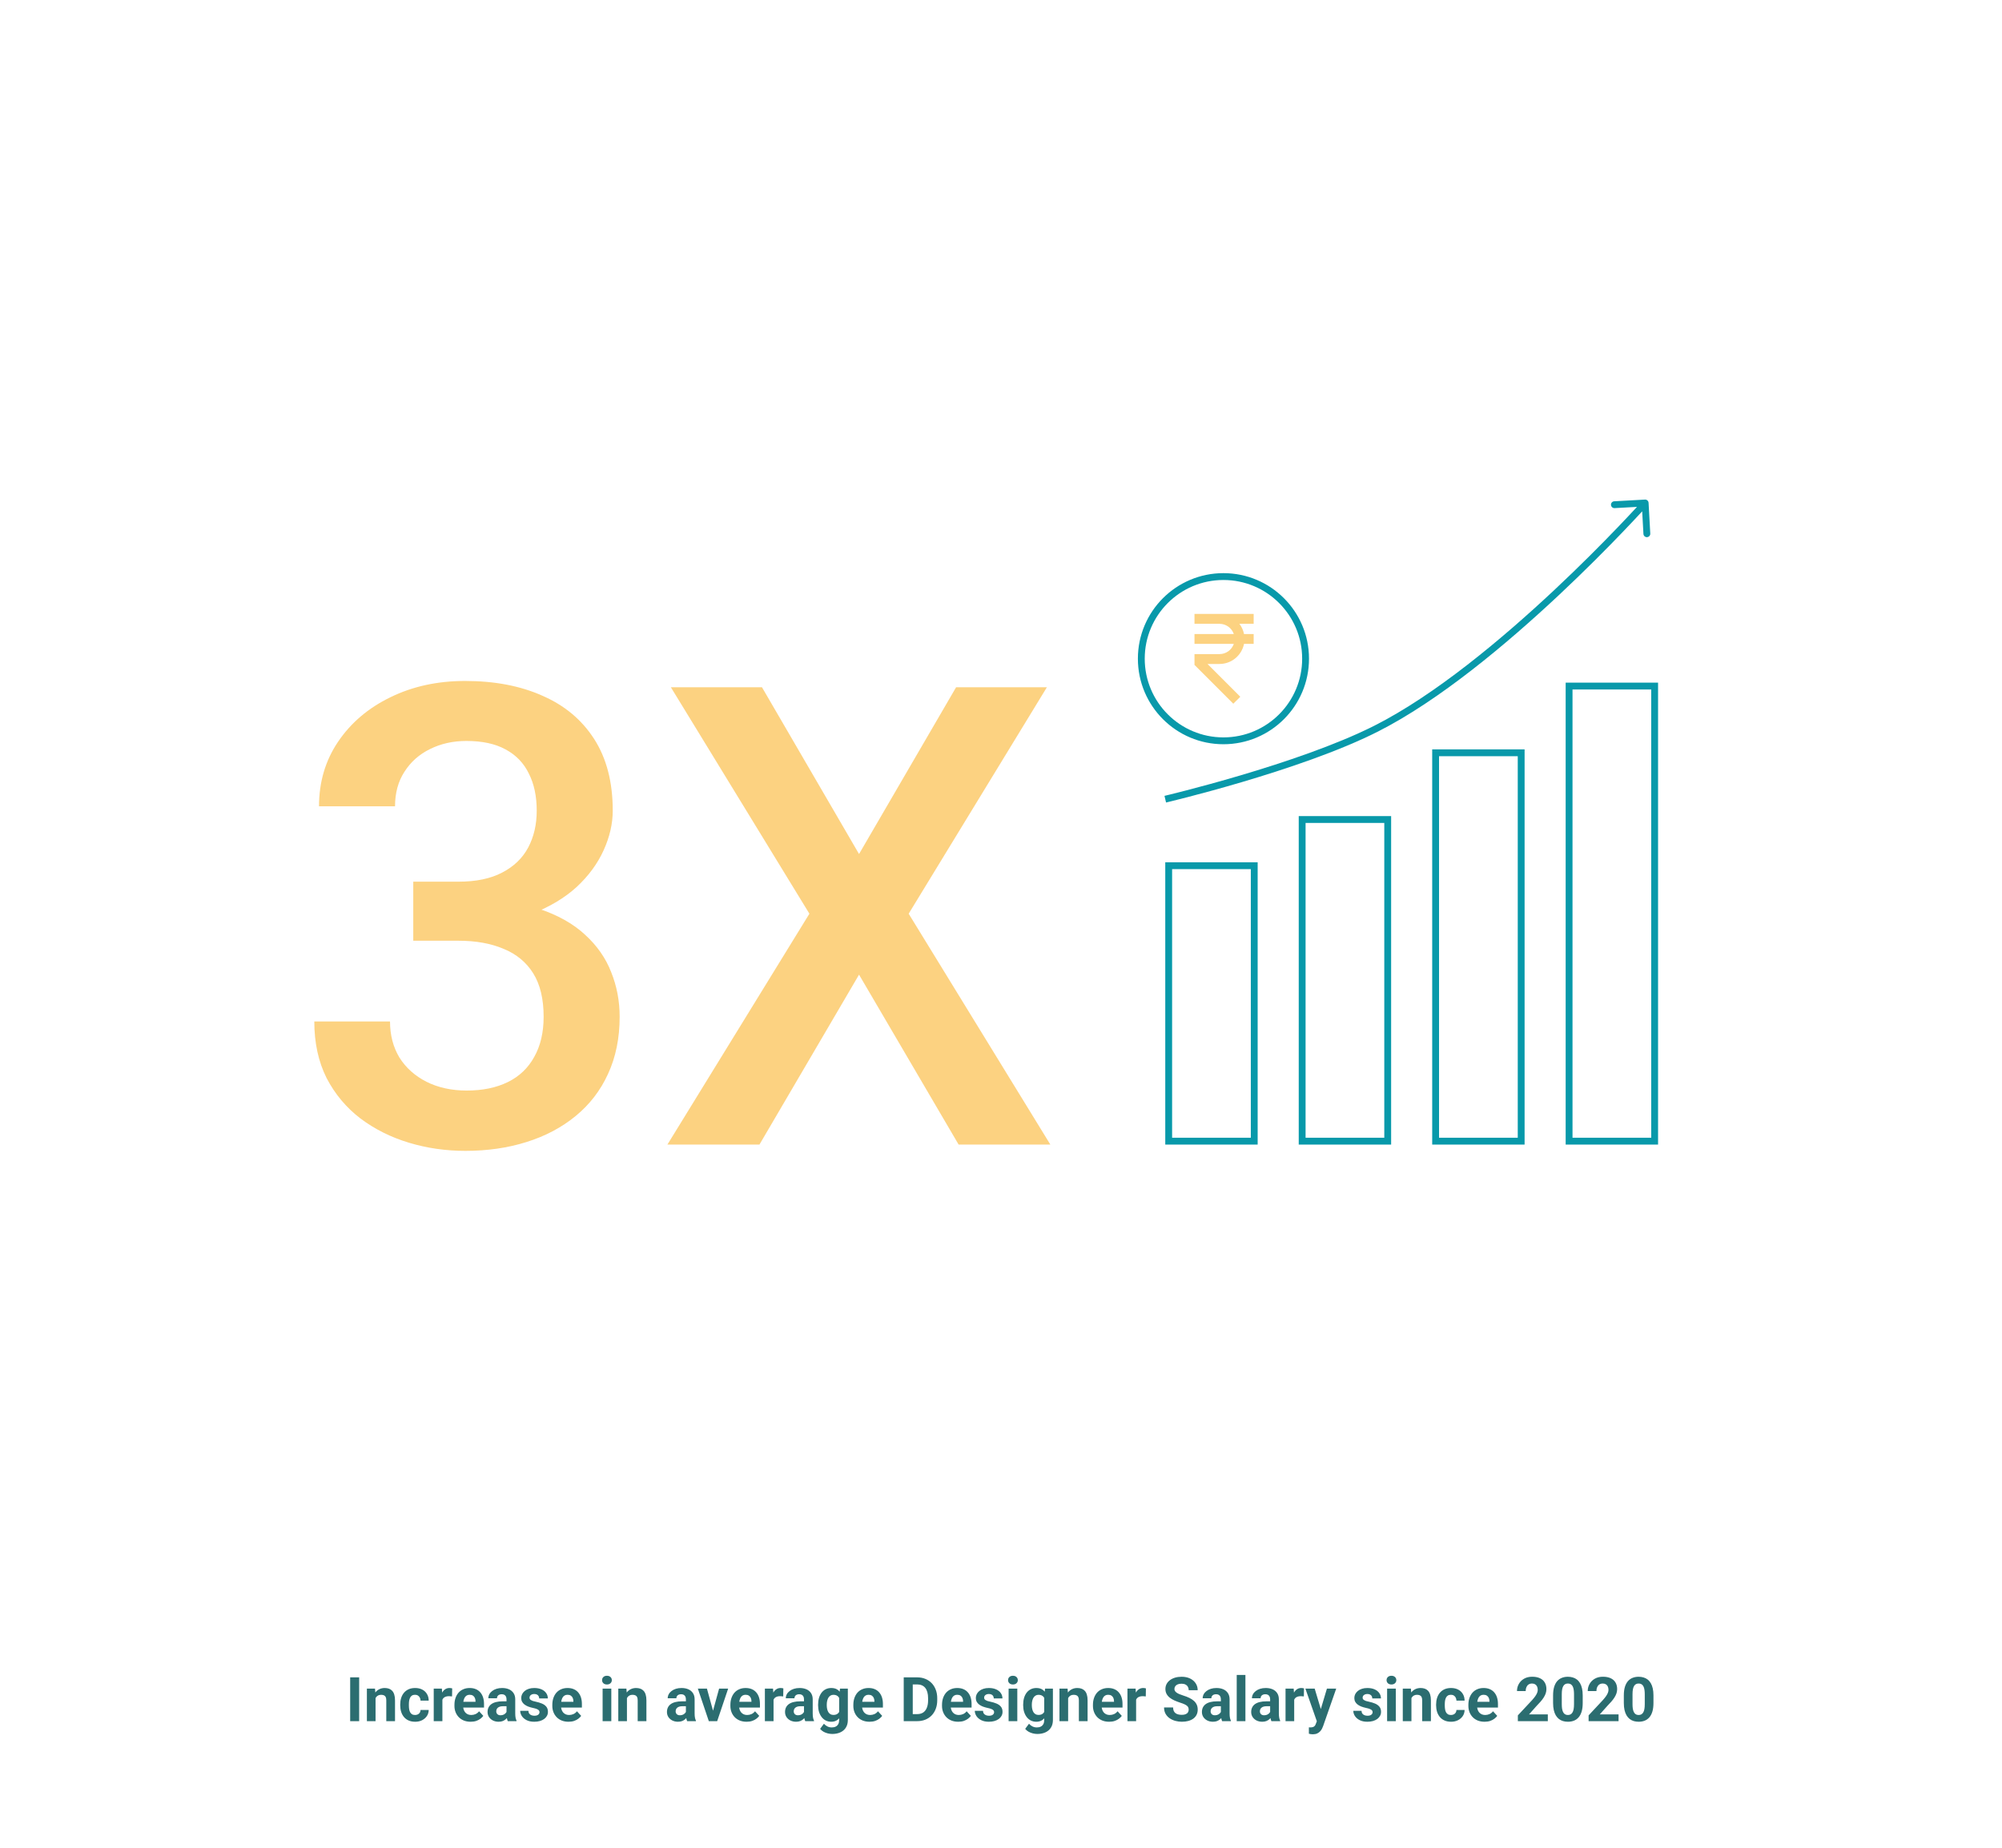 <svg xmlns="http://www.w3.org/2000/svg" width="1170" height="1080" viewBox="0 0 1170 1080" fill="none"><rect width="1170" height="1080" fill="white"></rect><path d="M209.9 980.406V1006H204.645V980.406H209.9ZM219.48 991.041V1006H214.418V986.98H219.164L219.48 991.041ZM218.742 995.822H217.371C217.371 994.416 217.553 993.15 217.916 992.025C218.279 990.889 218.789 989.922 219.445 989.125C220.102 988.316 220.881 987.701 221.783 987.279C222.697 986.846 223.717 986.629 224.842 986.629C225.732 986.629 226.547 986.758 227.285 987.016C228.023 987.273 228.656 987.684 229.184 988.246C229.723 988.809 230.133 989.553 230.414 990.479C230.707 991.404 230.854 992.535 230.854 993.871V1006H225.756V993.854C225.756 993.01 225.639 992.354 225.404 991.885C225.17 991.416 224.824 991.088 224.367 990.9C223.922 990.701 223.371 990.602 222.715 990.602C222.035 990.602 221.443 990.736 220.939 991.006C220.447 991.275 220.037 991.65 219.709 992.131C219.393 992.6 219.152 993.15 218.988 993.783C218.824 994.416 218.742 995.096 218.742 995.822ZM242.561 1002.4C243.182 1002.4 243.732 1002.28 244.213 1002.04C244.693 1001.8 245.068 1001.46 245.338 1001.03C245.619 1000.58 245.766 1000.06 245.777 999.461H250.541C250.529 1000.8 250.172 1001.99 249.469 1003.03C248.766 1004.06 247.822 1004.88 246.639 1005.47C245.455 1006.06 244.131 1006.35 242.666 1006.35C241.189 1006.35 239.9 1006.11 238.799 1005.61C237.709 1005.12 236.801 1004.44 236.074 1003.57C235.348 1002.7 234.803 1001.68 234.439 1000.52C234.076 999.344 233.895 998.09 233.895 996.754V996.244C233.895 994.896 234.076 993.643 234.439 992.482C234.803 991.311 235.348 990.291 236.074 989.424C236.801 988.545 237.709 987.859 238.799 987.367C239.889 986.875 241.166 986.629 242.631 986.629C244.189 986.629 245.555 986.928 246.727 987.525C247.91 988.123 248.836 988.979 249.504 990.092C250.184 991.193 250.529 992.5 250.541 994.012H245.777C245.766 993.379 245.631 992.805 245.373 992.289C245.127 991.773 244.764 991.363 244.283 991.059C243.814 990.742 243.234 990.584 242.543 990.584C241.805 990.584 241.201 990.742 240.732 991.059C240.264 991.363 239.9 991.785 239.643 992.324C239.385 992.852 239.203 993.455 239.098 994.135C239.004 994.803 238.957 995.506 238.957 996.244V996.754C238.957 997.492 239.004 998.201 239.098 998.881C239.191 999.561 239.367 1000.16 239.625 1000.69C239.895 1001.22 240.264 1001.63 240.732 1001.94C241.201 1002.24 241.811 1002.4 242.561 1002.4ZM258.539 991.129V1006H253.477V986.98H258.24L258.539 991.129ZM264.27 986.857L264.182 991.551C263.936 991.516 263.637 991.486 263.285 991.463C262.945 991.428 262.635 991.41 262.354 991.41C261.639 991.41 261.018 991.504 260.49 991.691C259.975 991.867 259.541 992.131 259.189 992.482C258.85 992.834 258.592 993.262 258.416 993.766C258.252 994.27 258.158 994.844 258.135 995.488L257.115 995.172C257.115 993.941 257.238 992.811 257.484 991.779C257.73 990.736 258.088 989.828 258.557 989.055C259.037 988.281 259.623 987.684 260.314 987.262C261.006 986.84 261.797 986.629 262.688 986.629C262.969 986.629 263.256 986.652 263.549 986.699C263.842 986.734 264.082 986.787 264.27 986.857ZM275.062 1006.35C273.586 1006.35 272.262 1006.12 271.09 1005.65C269.918 1005.17 268.922 1004.51 268.102 1003.66C267.293 1002.82 266.672 1001.84 266.238 1000.73C265.805 999.602 265.588 998.406 265.588 997.141V996.438C265.588 994.996 265.793 993.678 266.203 992.482C266.613 991.287 267.199 990.25 267.961 989.371C268.734 988.492 269.672 987.818 270.773 987.35C271.875 986.869 273.117 986.629 274.5 986.629C275.848 986.629 277.043 986.852 278.086 987.297C279.129 987.742 280.002 988.375 280.705 989.195C281.42 990.016 281.959 991 282.322 992.148C282.686 993.285 282.867 994.551 282.867 995.945V998.055H267.75V994.68H277.893V994.293C277.893 993.59 277.764 992.963 277.506 992.412C277.26 991.85 276.885 991.404 276.381 991.076C275.877 990.748 275.232 990.584 274.447 990.584C273.779 990.584 273.205 990.73 272.725 991.023C272.244 991.316 271.852 991.727 271.547 992.254C271.254 992.781 271.031 993.402 270.879 994.117C270.738 994.82 270.668 995.594 270.668 996.438V997.141C270.668 997.902 270.773 998.605 270.984 999.25C271.207 999.895 271.518 1000.45 271.916 1000.92C272.326 1001.39 272.818 1001.75 273.393 1002.01C273.979 1002.27 274.641 1002.4 275.379 1002.4C276.293 1002.4 277.143 1002.22 277.928 1001.87C278.725 1001.51 279.41 1000.96 279.984 1000.23L282.445 1002.91C282.047 1003.48 281.502 1004.03 280.811 1004.56C280.131 1005.09 279.311 1005.52 278.35 1005.86C277.389 1006.19 276.293 1006.35 275.062 1006.35ZM296.016 1001.71V993.238C296.016 992.629 295.916 992.107 295.717 991.674C295.518 991.229 295.207 990.883 294.785 990.637C294.375 990.391 293.842 990.268 293.186 990.268C292.623 990.268 292.137 990.367 291.727 990.566C291.316 990.754 291 991.029 290.777 991.393C290.555 991.744 290.443 992.16 290.443 992.641H285.381C285.381 991.832 285.568 991.064 285.943 990.338C286.318 989.611 286.863 988.973 287.578 988.422C288.293 987.859 289.143 987.42 290.127 987.104C291.123 986.787 292.236 986.629 293.467 986.629C294.943 986.629 296.256 986.875 297.404 987.367C298.553 987.859 299.455 988.598 300.111 989.582C300.779 990.566 301.113 991.797 301.113 993.273V1001.41C301.113 1002.46 301.178 1003.31 301.307 1003.98C301.436 1004.63 301.623 1005.21 301.869 1005.7V1006H296.754C296.508 1005.48 296.32 1004.84 296.191 1004.07C296.074 1003.28 296.016 1002.5 296.016 1001.71ZM296.684 994.416L296.719 997.281H293.889C293.221 997.281 292.641 997.357 292.148 997.51C291.656 997.662 291.252 997.879 290.936 998.16C290.619 998.43 290.385 998.746 290.232 999.109C290.092 999.473 290.021 999.871 290.021 1000.3C290.021 1000.74 290.121 1001.13 290.32 1001.48C290.52 1001.82 290.807 1002.09 291.182 1002.29C291.557 1002.48 291.996 1002.57 292.5 1002.57C293.262 1002.57 293.924 1002.42 294.486 1002.12C295.049 1001.81 295.482 1001.44 295.787 1000.99C296.104 1000.54 296.268 1000.12 296.279 999.725L297.615 1001.87C297.428 1002.35 297.17 1002.85 296.842 1003.36C296.525 1003.88 296.121 1004.37 295.629 1004.82C295.137 1005.27 294.545 1005.64 293.854 1005.93C293.162 1006.21 292.342 1006.35 291.393 1006.35C290.186 1006.35 289.09 1006.11 288.105 1005.63C287.133 1005.14 286.359 1004.46 285.785 1003.61C285.223 1002.74 284.941 1001.76 284.941 1000.66C284.941 999.66 285.129 998.775 285.504 998.002C285.879 997.229 286.43 996.578 287.156 996.051C287.895 995.512 288.814 995.107 289.916 994.838C291.018 994.557 292.295 994.416 293.748 994.416H296.684ZM315.299 1000.74C315.299 1000.38 315.193 1000.05 314.982 999.76C314.771 999.467 314.379 999.197 313.805 998.951C313.242 998.693 312.428 998.459 311.361 998.248C310.4 998.037 309.504 997.773 308.672 997.457C307.852 997.129 307.137 996.736 306.527 996.279C305.93 995.822 305.461 995.283 305.121 994.662C304.781 994.029 304.611 993.309 304.611 992.5C304.611 991.703 304.781 990.953 305.121 990.25C305.473 989.547 305.971 988.926 306.615 988.387C307.271 987.836 308.068 987.408 309.006 987.104C309.955 986.787 311.021 986.629 312.205 986.629C313.857 986.629 315.275 986.893 316.459 987.42C317.654 987.947 318.568 988.674 319.201 989.6C319.846 990.514 320.168 991.557 320.168 992.729H315.105C315.105 992.236 315 991.797 314.789 991.41C314.59 991.012 314.273 990.701 313.84 990.479C313.418 990.244 312.867 990.127 312.188 990.127C311.625 990.127 311.139 990.227 310.729 990.426C310.318 990.613 310.002 990.871 309.779 991.199C309.568 991.516 309.463 991.867 309.463 992.254C309.463 992.547 309.521 992.811 309.639 993.045C309.768 993.268 309.973 993.473 310.254 993.66C310.535 993.848 310.898 994.023 311.344 994.188C311.801 994.34 312.363 994.48 313.031 994.609C314.402 994.891 315.627 995.26 316.705 995.717C317.783 996.162 318.639 996.771 319.271 997.545C319.904 998.307 320.221 999.309 320.221 1000.55C320.221 1001.39 320.033 1002.17 319.658 1002.87C319.283 1003.57 318.744 1004.19 318.041 1004.72C317.338 1005.23 316.494 1005.64 315.51 1005.93C314.537 1006.21 313.441 1006.35 312.223 1006.35C310.453 1006.35 308.953 1006.04 307.723 1005.4C306.504 1004.77 305.578 1003.97 304.945 1002.99C304.324 1002.01 304.014 1001 304.014 999.971H308.812C308.836 1000.66 309.012 1001.22 309.34 1001.64C309.68 1002.06 310.107 1002.37 310.623 1002.55C311.15 1002.74 311.719 1002.84 312.328 1002.84C312.984 1002.84 313.529 1002.75 313.963 1002.57C314.396 1002.38 314.725 1002.14 314.947 1001.83C315.182 1001.52 315.299 1001.15 315.299 1000.74ZM332.262 1006.35C330.785 1006.35 329.461 1006.12 328.289 1005.65C327.117 1005.17 326.121 1004.51 325.301 1003.66C324.492 1002.82 323.871 1001.84 323.438 1000.73C323.004 999.602 322.787 998.406 322.787 997.141V996.438C322.787 994.996 322.992 993.678 323.402 992.482C323.812 991.287 324.398 990.25 325.16 989.371C325.934 988.492 326.871 987.818 327.973 987.35C329.074 986.869 330.316 986.629 331.699 986.629C333.047 986.629 334.242 986.852 335.285 987.297C336.328 987.742 337.201 988.375 337.904 989.195C338.619 990.016 339.158 991 339.521 992.148C339.885 993.285 340.066 994.551 340.066 995.945V998.055H324.949V994.68H335.092V994.293C335.092 993.59 334.963 992.963 334.705 992.412C334.459 991.85 334.084 991.404 333.58 991.076C333.076 990.748 332.432 990.584 331.646 990.584C330.979 990.584 330.404 990.73 329.924 991.023C329.443 991.316 329.051 991.727 328.746 992.254C328.453 992.781 328.23 993.402 328.078 994.117C327.938 994.82 327.867 995.594 327.867 996.438V997.141C327.867 997.902 327.973 998.605 328.184 999.25C328.406 999.895 328.717 1000.45 329.115 1000.92C329.525 1001.39 330.018 1001.75 330.592 1002.01C331.178 1002.27 331.84 1002.4 332.578 1002.4C333.492 1002.4 334.342 1002.22 335.127 1001.87C335.924 1001.51 336.609 1000.96 337.184 1000.23L339.645 1002.91C339.246 1003.48 338.701 1004.03 338.01 1004.56C337.33 1005.09 336.51 1005.52 335.549 1005.86C334.588 1006.19 333.492 1006.35 332.262 1006.35ZM357.258 986.98V1006H352.178V986.98H357.258ZM351.861 982.023C351.861 981.285 352.119 980.676 352.635 980.195C353.15 979.715 353.842 979.475 354.709 979.475C355.564 979.475 356.25 979.715 356.766 980.195C357.293 980.676 357.557 981.285 357.557 982.023C357.557 982.762 357.293 983.371 356.766 983.852C356.25 984.332 355.564 984.572 354.709 984.572C353.842 984.572 353.15 984.332 352.635 983.852C352.119 983.371 351.861 982.762 351.861 982.023ZM366.398 991.041V1006H361.336V986.98H366.082L366.398 991.041ZM365.66 995.822H364.289C364.289 994.416 364.471 993.15 364.834 992.025C365.197 990.889 365.707 989.922 366.363 989.125C367.02 988.316 367.799 987.701 368.701 987.279C369.615 986.846 370.635 986.629 371.76 986.629C372.65 986.629 373.465 986.758 374.203 987.016C374.941 987.273 375.574 987.684 376.102 988.246C376.641 988.809 377.051 989.553 377.332 990.479C377.625 991.404 377.771 992.535 377.771 993.871V1006H372.674V993.854C372.674 993.01 372.557 992.354 372.322 991.885C372.088 991.416 371.742 991.088 371.285 990.9C370.84 990.701 370.289 990.602 369.633 990.602C368.953 990.602 368.361 990.736 367.857 991.006C367.365 991.275 366.955 991.65 366.627 992.131C366.311 992.6 366.07 993.15 365.906 993.783C365.742 994.416 365.66 995.096 365.66 995.822ZM400.852 1001.71V993.238C400.852 992.629 400.752 992.107 400.553 991.674C400.354 991.229 400.043 990.883 399.621 990.637C399.211 990.391 398.678 990.268 398.021 990.268C397.459 990.268 396.973 990.367 396.562 990.566C396.152 990.754 395.836 991.029 395.613 991.393C395.391 991.744 395.279 992.16 395.279 992.641H390.217C390.217 991.832 390.404 991.064 390.779 990.338C391.154 989.611 391.699 988.973 392.414 988.422C393.129 987.859 393.979 987.42 394.963 987.104C395.959 986.787 397.072 986.629 398.303 986.629C399.779 986.629 401.092 986.875 402.24 987.367C403.389 987.859 404.291 988.598 404.947 989.582C405.615 990.566 405.949 991.797 405.949 993.273V1001.41C405.949 1002.46 406.014 1003.31 406.143 1003.98C406.271 1004.63 406.459 1005.21 406.705 1005.7V1006H401.59C401.344 1005.48 401.156 1004.84 401.027 1004.07C400.91 1003.28 400.852 1002.5 400.852 1001.71ZM401.52 994.416L401.555 997.281H398.725C398.057 997.281 397.477 997.357 396.984 997.51C396.492 997.662 396.088 997.879 395.771 998.16C395.455 998.43 395.221 998.746 395.068 999.109C394.928 999.473 394.857 999.871 394.857 1000.3C394.857 1000.74 394.957 1001.13 395.156 1001.48C395.355 1001.82 395.643 1002.09 396.018 1002.29C396.393 1002.48 396.832 1002.57 397.336 1002.57C398.098 1002.57 398.76 1002.42 399.322 1002.12C399.885 1001.81 400.318 1001.44 400.623 1000.99C400.939 1000.54 401.104 1000.12 401.115 999.725L402.451 1001.87C402.264 1002.35 402.006 1002.85 401.678 1003.36C401.361 1003.88 400.957 1004.37 400.465 1004.82C399.973 1005.27 399.381 1005.64 398.689 1005.93C397.998 1006.21 397.178 1006.35 396.229 1006.35C395.021 1006.35 393.926 1006.11 392.941 1005.63C391.969 1005.14 391.195 1004.46 390.621 1003.61C390.059 1002.74 389.777 1001.76 389.777 1000.66C389.777 999.66 389.965 998.775 390.34 998.002C390.715 997.229 391.266 996.578 391.992 996.051C392.73 995.512 393.65 995.107 394.752 994.838C395.854 994.557 397.131 994.416 398.584 994.416H401.52ZM416.039 1002.31L420.258 986.98H425.549L419.133 1006H415.934L416.039 1002.31ZM413.139 986.98L417.375 1002.33L417.463 1006H414.246L407.83 986.98H413.139ZM436.324 1006.35C434.848 1006.35 433.523 1006.12 432.352 1005.65C431.18 1005.17 430.184 1004.51 429.363 1003.66C428.555 1002.82 427.934 1001.84 427.5 1000.73C427.066 999.602 426.85 998.406 426.85 997.141V996.438C426.85 994.996 427.055 993.678 427.465 992.482C427.875 991.287 428.461 990.25 429.223 989.371C429.996 988.492 430.934 987.818 432.035 987.35C433.137 986.869 434.379 986.629 435.762 986.629C437.109 986.629 438.305 986.852 439.348 987.297C440.391 987.742 441.264 988.375 441.967 989.195C442.682 990.016 443.221 991 443.584 992.148C443.947 993.285 444.129 994.551 444.129 995.945V998.055H429.012V994.68H439.154V994.293C439.154 993.59 439.025 992.963 438.768 992.412C438.521 991.85 438.146 991.404 437.643 991.076C437.139 990.748 436.494 990.584 435.709 990.584C435.041 990.584 434.467 990.73 433.986 991.023C433.506 991.316 433.113 991.727 432.809 992.254C432.516 992.781 432.293 993.402 432.141 994.117C432 994.82 431.93 995.594 431.93 996.438V997.141C431.93 997.902 432.035 998.605 432.246 999.25C432.469 999.895 432.779 1000.45 433.178 1000.92C433.588 1001.39 434.08 1001.75 434.654 1002.01C435.24 1002.27 435.902 1002.4 436.641 1002.4C437.555 1002.4 438.404 1002.22 439.189 1001.87C439.986 1001.51 440.672 1000.96 441.246 1000.23L443.707 1002.91C443.309 1003.48 442.764 1004.03 442.072 1004.56C441.393 1005.09 440.572 1005.52 439.611 1005.86C438.65 1006.19 437.555 1006.35 436.324 1006.35ZM452.074 991.129V1006H447.012V986.98H451.775L452.074 991.129ZM457.805 986.857L457.717 991.551C457.471 991.516 457.172 991.486 456.82 991.463C456.48 991.428 456.17 991.41 455.889 991.41C455.174 991.41 454.553 991.504 454.025 991.691C453.51 991.867 453.076 992.131 452.725 992.482C452.385 992.834 452.127 993.262 451.951 993.766C451.787 994.27 451.693 994.844 451.67 995.488L450.65 995.172C450.65 993.941 450.773 992.811 451.02 991.779C451.266 990.736 451.623 989.828 452.092 989.055C452.572 988.281 453.158 987.684 453.85 987.262C454.541 986.84 455.332 986.629 456.223 986.629C456.504 986.629 456.791 986.652 457.084 986.699C457.377 986.734 457.617 986.787 457.805 986.857ZM469.863 1001.71V993.238C469.863 992.629 469.764 992.107 469.564 991.674C469.365 991.229 469.055 990.883 468.633 990.637C468.223 990.391 467.689 990.268 467.033 990.268C466.471 990.268 465.984 990.367 465.574 990.566C465.164 990.754 464.848 991.029 464.625 991.393C464.402 991.744 464.291 992.16 464.291 992.641H459.229C459.229 991.832 459.416 991.064 459.791 990.338C460.166 989.611 460.711 988.973 461.426 988.422C462.141 987.859 462.99 987.42 463.975 987.104C464.971 986.787 466.084 986.629 467.314 986.629C468.791 986.629 470.104 986.875 471.252 987.367C472.4 987.859 473.303 988.598 473.959 989.582C474.627 990.566 474.961 991.797 474.961 993.273V1001.41C474.961 1002.46 475.025 1003.31 475.154 1003.98C475.283 1004.63 475.471 1005.21 475.717 1005.7V1006H470.602C470.355 1005.48 470.168 1004.84 470.039 1004.07C469.922 1003.28 469.863 1002.5 469.863 1001.71ZM470.531 994.416L470.566 997.281H467.736C467.068 997.281 466.488 997.357 465.996 997.51C465.504 997.662 465.1 997.879 464.783 998.16C464.467 998.43 464.232 998.746 464.08 999.109C463.939 999.473 463.869 999.871 463.869 1000.3C463.869 1000.74 463.969 1001.13 464.168 1001.48C464.367 1001.82 464.654 1002.09 465.029 1002.29C465.404 1002.48 465.844 1002.57 466.348 1002.57C467.109 1002.57 467.771 1002.42 468.334 1002.12C468.896 1001.81 469.33 1001.44 469.635 1000.99C469.951 1000.54 470.115 1000.12 470.127 999.725L471.463 1001.87C471.275 1002.35 471.018 1002.85 470.689 1003.36C470.373 1003.88 469.969 1004.37 469.477 1004.82C468.984 1005.27 468.393 1005.64 467.701 1005.93C467.01 1006.21 466.189 1006.35 465.24 1006.35C464.033 1006.35 462.938 1006.11 461.953 1005.63C460.98 1005.14 460.207 1004.46 459.633 1003.61C459.07 1002.74 458.789 1001.76 458.789 1000.66C458.789 999.66 458.977 998.775 459.352 998.002C459.727 997.229 460.277 996.578 461.004 996.051C461.742 995.512 462.662 995.107 463.764 994.838C464.865 994.557 466.143 994.416 467.596 994.416H470.531ZM490.904 986.98H495.492V1005.37C495.492 1007.1 495.105 1008.57 494.332 1009.78C493.57 1011 492.504 1011.92 491.133 1012.54C489.762 1013.17 488.168 1013.49 486.352 1013.49C485.555 1013.49 484.711 1013.38 483.82 1013.17C482.941 1012.96 482.098 1012.63 481.289 1012.19C480.492 1011.74 479.824 1011.18 479.285 1010.5L481.518 1007.51C482.104 1008.19 482.783 1008.72 483.557 1009.09C484.33 1009.48 485.186 1009.67 486.123 1009.67C487.037 1009.67 487.811 1009.5 488.443 1009.16C489.076 1008.84 489.562 1008.35 489.902 1007.71C490.242 1007.07 490.412 1006.3 490.412 1005.4V991.375L490.904 986.98ZM478.107 996.719V996.35C478.107 994.896 478.283 993.578 478.635 992.395C478.998 991.199 479.508 990.174 480.164 989.318C480.832 988.463 481.641 987.801 482.59 987.332C483.539 986.863 484.611 986.629 485.807 986.629C487.072 986.629 488.133 986.863 488.988 987.332C489.844 987.801 490.547 988.469 491.098 989.336C491.648 990.191 492.076 991.205 492.381 992.377C492.697 993.537 492.943 994.809 493.119 996.191V997C492.943 998.324 492.68 999.555 492.328 1000.69C491.977 1001.83 491.514 1002.82 490.939 1003.68C490.365 1004.52 489.65 1005.18 488.795 1005.65C487.951 1006.12 486.943 1006.35 485.771 1006.35C484.6 1006.35 483.539 1006.11 482.59 1005.63C481.652 1005.15 480.85 1004.48 480.182 1003.61C479.514 1002.74 478.998 1001.72 478.635 1000.55C478.283 999.379 478.107 998.102 478.107 996.719ZM483.17 996.35V996.719C483.17 997.504 483.246 998.236 483.398 998.916C483.551 999.596 483.785 1000.2 484.102 1000.73C484.43 1001.24 484.834 1001.65 485.314 1001.94C485.807 1002.22 486.387 1002.36 487.055 1002.36C487.98 1002.36 488.736 1002.17 489.322 1001.78C489.908 1001.38 490.348 1000.84 490.641 1000.15C490.934 999.455 491.104 998.658 491.15 997.756V995.453C491.127 994.715 491.027 994.053 490.852 993.467C490.676 992.869 490.43 992.359 490.113 991.938C489.797 991.516 489.387 991.188 488.883 990.953C488.379 990.719 487.781 990.602 487.09 990.602C486.422 990.602 485.842 990.754 485.35 991.059C484.869 991.352 484.465 991.756 484.137 992.271C483.82 992.787 483.58 993.396 483.416 994.1C483.252 994.791 483.17 995.541 483.17 996.35ZM508.184 1006.35C506.707 1006.35 505.383 1006.12 504.211 1005.65C503.039 1005.17 502.043 1004.51 501.223 1003.66C500.414 1002.82 499.793 1001.84 499.359 1000.73C498.926 999.602 498.709 998.406 498.709 997.141V996.438C498.709 994.996 498.914 993.678 499.324 992.482C499.734 991.287 500.32 990.25 501.082 989.371C501.855 988.492 502.793 987.818 503.895 987.35C504.996 986.869 506.238 986.629 507.621 986.629C508.969 986.629 510.164 986.852 511.207 987.297C512.25 987.742 513.123 988.375 513.826 989.195C514.541 990.016 515.08 991 515.443 992.148C515.807 993.285 515.988 994.551 515.988 995.945V998.055H500.871V994.68H511.014V994.293C511.014 993.59 510.885 992.963 510.627 992.412C510.381 991.85 510.006 991.404 509.502 991.076C508.998 990.748 508.354 990.584 507.568 990.584C506.9 990.584 506.326 990.73 505.846 991.023C505.365 991.316 504.973 991.727 504.668 992.254C504.375 992.781 504.152 993.402 504 994.117C503.859 994.82 503.789 995.594 503.789 996.438V997.141C503.789 997.902 503.895 998.605 504.105 999.25C504.328 999.895 504.639 1000.45 505.037 1000.92C505.447 1001.39 505.939 1001.75 506.514 1002.01C507.1 1002.27 507.762 1002.4 508.5 1002.4C509.414 1002.4 510.264 1002.22 511.049 1001.87C511.846 1001.51 512.531 1000.96 513.105 1000.23L515.566 1002.91C515.168 1003.48 514.623 1004.03 513.932 1004.56C513.252 1005.09 512.432 1005.52 511.471 1005.86C510.51 1006.19 509.414 1006.35 508.184 1006.35ZM536.01 1006H530.438L530.473 1001.89H536.01C537.393 1001.89 538.559 1001.58 539.508 1000.96C540.457 1000.32 541.172 999.402 541.652 998.195C542.145 996.988 542.391 995.529 542.391 993.818V992.57C542.391 991.258 542.25 990.104 541.969 989.107C541.699 988.111 541.295 987.273 540.756 986.594C540.217 985.914 539.555 985.404 538.77 985.064C537.984 984.713 537.082 984.537 536.062 984.537H530.332V980.406H536.062C537.773 980.406 539.338 980.699 540.756 981.285C542.186 981.859 543.422 982.686 544.465 983.764C545.508 984.842 546.311 986.131 546.873 987.631C547.447 989.119 547.734 990.777 547.734 992.605V993.818C547.734 995.635 547.447 997.293 546.873 998.793C546.311 1000.29 545.508 1001.58 544.465 1002.66C543.434 1003.73 542.197 1004.55 540.756 1005.14C539.326 1005.71 537.744 1006 536.01 1006ZM533.426 980.406V1006H528.152V980.406H533.426ZM560.004 1006.35C558.527 1006.35 557.203 1006.12 556.031 1005.65C554.859 1005.17 553.863 1004.51 553.043 1003.66C552.234 1002.82 551.613 1001.84 551.18 1000.73C550.746 999.602 550.529 998.406 550.529 997.141V996.438C550.529 994.996 550.734 993.678 551.145 992.482C551.555 991.287 552.141 990.25 552.902 989.371C553.676 988.492 554.613 987.818 555.715 987.35C556.816 986.869 558.059 986.629 559.441 986.629C560.789 986.629 561.984 986.852 563.027 987.297C564.07 987.742 564.943 988.375 565.646 989.195C566.361 990.016 566.9 991 567.264 992.148C567.627 993.285 567.809 994.551 567.809 995.945V998.055H552.691V994.68H562.834V994.293C562.834 993.59 562.705 992.963 562.447 992.412C562.201 991.85 561.826 991.404 561.322 991.076C560.818 990.748 560.174 990.584 559.389 990.584C558.721 990.584 558.146 990.73 557.666 991.023C557.186 991.316 556.793 991.727 556.488 992.254C556.195 992.781 555.973 993.402 555.82 994.117C555.68 994.82 555.609 995.594 555.609 996.438V997.141C555.609 997.902 555.715 998.605 555.926 999.25C556.148 999.895 556.459 1000.45 556.857 1000.92C557.268 1001.39 557.76 1001.75 558.334 1002.01C558.92 1002.27 559.582 1002.4 560.32 1002.4C561.234 1002.4 562.084 1002.22 562.869 1001.87C563.666 1001.51 564.352 1000.96 564.926 1000.23L567.387 1002.91C566.988 1003.48 566.443 1004.03 565.752 1004.56C565.072 1005.09 564.252 1005.52 563.291 1005.86C562.33 1006.19 561.234 1006.35 560.004 1006.35ZM580.975 1000.74C580.975 1000.38 580.869 1000.05 580.658 999.76C580.447 999.467 580.055 999.197 579.48 998.951C578.918 998.693 578.104 998.459 577.037 998.248C576.076 998.037 575.18 997.773 574.348 997.457C573.527 997.129 572.812 996.736 572.203 996.279C571.605 995.822 571.137 995.283 570.797 994.662C570.457 994.029 570.287 993.309 570.287 992.5C570.287 991.703 570.457 990.953 570.797 990.25C571.148 989.547 571.646 988.926 572.291 988.387C572.947 987.836 573.744 987.408 574.682 987.104C575.631 986.787 576.697 986.629 577.881 986.629C579.533 986.629 580.951 986.893 582.135 987.42C583.33 987.947 584.244 988.674 584.877 989.6C585.521 990.514 585.844 991.557 585.844 992.729H580.781C580.781 992.236 580.676 991.797 580.465 991.41C580.266 991.012 579.949 990.701 579.516 990.479C579.094 990.244 578.543 990.127 577.863 990.127C577.301 990.127 576.814 990.227 576.404 990.426C575.994 990.613 575.678 990.871 575.455 991.199C575.244 991.516 575.139 991.867 575.139 992.254C575.139 992.547 575.197 992.811 575.314 993.045C575.443 993.268 575.648 993.473 575.93 993.66C576.211 993.848 576.574 994.023 577.02 994.188C577.477 994.34 578.039 994.48 578.707 994.609C580.078 994.891 581.303 995.26 582.381 995.717C583.459 996.162 584.314 996.771 584.947 997.545C585.58 998.307 585.896 999.309 585.896 1000.55C585.896 1001.39 585.709 1002.17 585.334 1002.87C584.959 1003.57 584.42 1004.19 583.717 1004.72C583.014 1005.23 582.17 1005.64 581.186 1005.93C580.213 1006.21 579.117 1006.35 577.898 1006.35C576.129 1006.35 574.629 1006.04 573.398 1005.4C572.18 1004.77 571.254 1003.97 570.621 1002.99C570 1002.01 569.689 1001 569.689 999.971H574.488C574.512 1000.66 574.688 1001.22 575.016 1001.64C575.355 1002.06 575.783 1002.37 576.299 1002.55C576.826 1002.74 577.395 1002.84 578.004 1002.84C578.66 1002.84 579.205 1002.75 579.639 1002.57C580.072 1002.38 580.4 1002.14 580.623 1001.83C580.857 1001.52 580.975 1001.15 580.975 1000.74ZM594.527 986.98V1006H589.447V986.98H594.527ZM589.131 982.023C589.131 981.285 589.389 980.676 589.904 980.195C590.42 979.715 591.111 979.475 591.979 979.475C592.834 979.475 593.52 979.715 594.035 980.195C594.562 980.676 594.826 981.285 594.826 982.023C594.826 982.762 594.562 983.371 594.035 983.852C593.52 984.332 592.834 984.572 591.979 984.572C591.111 984.572 590.42 984.332 589.904 983.852C589.389 983.371 589.131 982.762 589.131 982.023ZM610.752 986.98H615.34V1005.37C615.34 1007.1 614.953 1008.57 614.18 1009.78C613.418 1011 612.352 1011.92 610.98 1012.54C609.609 1013.17 608.016 1013.49 606.199 1013.49C605.402 1013.49 604.559 1013.38 603.668 1013.17C602.789 1012.96 601.945 1012.63 601.137 1012.19C600.34 1011.74 599.672 1011.18 599.133 1010.5L601.365 1007.51C601.951 1008.19 602.631 1008.72 603.404 1009.09C604.178 1009.48 605.033 1009.67 605.971 1009.67C606.885 1009.67 607.658 1009.5 608.291 1009.16C608.924 1008.84 609.41 1008.35 609.75 1007.71C610.09 1007.07 610.26 1006.3 610.26 1005.4V991.375L610.752 986.98ZM597.955 996.719V996.35C597.955 994.896 598.131 993.578 598.482 992.395C598.846 991.199 599.355 990.174 600.012 989.318C600.68 988.463 601.488 987.801 602.438 987.332C603.387 986.863 604.459 986.629 605.654 986.629C606.92 986.629 607.98 986.863 608.836 987.332C609.691 987.801 610.395 988.469 610.945 989.336C611.496 990.191 611.924 991.205 612.229 992.377C612.545 993.537 612.791 994.809 612.967 996.191V997C612.791 998.324 612.527 999.555 612.176 1000.69C611.824 1001.83 611.361 1002.82 610.787 1003.68C610.213 1004.52 609.498 1005.18 608.643 1005.65C607.799 1006.12 606.791 1006.35 605.619 1006.35C604.447 1006.35 603.387 1006.11 602.438 1005.63C601.5 1005.15 600.697 1004.48 600.029 1003.61C599.361 1002.74 598.846 1001.72 598.482 1000.55C598.131 999.379 597.955 998.102 597.955 996.719ZM603.018 996.35V996.719C603.018 997.504 603.094 998.236 603.246 998.916C603.398 999.596 603.633 1000.2 603.949 1000.73C604.277 1001.24 604.682 1001.65 605.162 1001.94C605.654 1002.22 606.234 1002.36 606.902 1002.36C607.828 1002.36 608.584 1002.17 609.17 1001.78C609.756 1001.38 610.195 1000.84 610.488 1000.15C610.781 999.455 610.951 998.658 610.998 997.756V995.453C610.975 994.715 610.875 994.053 610.699 993.467C610.523 992.869 610.277 992.359 609.961 991.938C609.645 991.516 609.234 991.188 608.73 990.953C608.227 990.719 607.629 990.602 606.938 990.602C606.27 990.602 605.689 990.754 605.197 991.059C604.717 991.352 604.312 991.756 603.984 992.271C603.668 992.787 603.428 993.396 603.264 994.1C603.1 994.791 603.018 995.541 603.018 996.35ZM624.234 991.041V1006H619.172V986.98H623.918L624.234 991.041ZM623.496 995.822H622.125C622.125 994.416 622.307 993.15 622.67 992.025C623.033 990.889 623.543 989.922 624.199 989.125C624.855 988.316 625.635 987.701 626.537 987.279C627.451 986.846 628.471 986.629 629.596 986.629C630.486 986.629 631.301 986.758 632.039 987.016C632.777 987.273 633.41 987.684 633.938 988.246C634.477 988.809 634.887 989.553 635.168 990.479C635.461 991.404 635.607 992.535 635.607 993.871V1006H630.51V993.854C630.51 993.01 630.393 992.354 630.158 991.885C629.924 991.416 629.578 991.088 629.121 990.9C628.676 990.701 628.125 990.602 627.469 990.602C626.789 990.602 626.197 990.736 625.693 991.006C625.201 991.275 624.791 991.65 624.463 992.131C624.146 992.6 623.906 993.15 623.742 993.783C623.578 994.416 623.496 995.096 623.496 995.822ZM648.211 1006.35C646.734 1006.35 645.41 1006.12 644.238 1005.65C643.066 1005.17 642.07 1004.51 641.25 1003.66C640.441 1002.82 639.82 1001.84 639.387 1000.73C638.953 999.602 638.736 998.406 638.736 997.141V996.438C638.736 994.996 638.941 993.678 639.352 992.482C639.762 991.287 640.348 990.25 641.109 989.371C641.883 988.492 642.82 987.818 643.922 987.35C645.023 986.869 646.266 986.629 647.648 986.629C648.996 986.629 650.191 986.852 651.234 987.297C652.277 987.742 653.15 988.375 653.854 989.195C654.568 990.016 655.107 991 655.471 992.148C655.834 993.285 656.016 994.551 656.016 995.945V998.055H640.898V994.68H651.041V994.293C651.041 993.59 650.912 992.963 650.654 992.412C650.408 991.85 650.033 991.404 649.529 991.076C649.025 990.748 648.381 990.584 647.596 990.584C646.928 990.584 646.354 990.73 645.873 991.023C645.393 991.316 645 991.727 644.695 992.254C644.402 992.781 644.18 993.402 644.027 994.117C643.887 994.82 643.816 995.594 643.816 996.438V997.141C643.816 997.902 643.922 998.605 644.133 999.25C644.355 999.895 644.666 1000.45 645.064 1000.92C645.475 1001.39 645.967 1001.75 646.541 1002.01C647.127 1002.27 647.789 1002.4 648.527 1002.4C649.441 1002.4 650.291 1002.22 651.076 1001.87C651.873 1001.51 652.559 1000.96 653.133 1000.23L655.594 1002.91C655.195 1003.48 654.65 1004.03 653.959 1004.56C653.279 1005.09 652.459 1005.52 651.498 1005.86C650.537 1006.19 649.441 1006.35 648.211 1006.35ZM663.961 991.129V1006H658.898V986.98H663.662L663.961 991.129ZM669.691 986.857L669.604 991.551C669.357 991.516 669.059 991.486 668.707 991.463C668.367 991.428 668.057 991.41 667.775 991.41C667.061 991.41 666.439 991.504 665.912 991.691C665.396 991.867 664.963 992.131 664.611 992.482C664.271 992.834 664.014 993.262 663.838 993.766C663.674 994.27 663.58 994.844 663.557 995.488L662.537 995.172C662.537 993.941 662.66 992.811 662.906 991.779C663.152 990.736 663.51 989.828 663.979 989.055C664.459 988.281 665.045 987.684 665.736 987.262C666.428 986.84 667.219 986.629 668.109 986.629C668.391 986.629 668.678 986.652 668.971 986.699C669.264 986.734 669.504 986.787 669.691 986.857ZM694.688 999.303C694.688 998.846 694.617 998.436 694.477 998.072C694.348 997.697 694.102 997.357 693.738 997.053C693.375 996.736 692.865 996.426 692.209 996.121C691.553 995.816 690.703 995.5 689.66 995.172C688.5 994.797 687.398 994.375 686.355 993.906C685.324 993.438 684.41 992.893 683.613 992.271C682.828 991.639 682.207 990.906 681.75 990.074C681.305 989.242 681.082 988.275 681.082 987.174C681.082 986.107 681.316 985.141 681.785 984.273C682.254 983.395 682.91 982.645 683.754 982.023C684.598 981.391 685.594 980.904 686.742 980.564C687.902 980.225 689.174 980.055 690.557 980.055C692.443 980.055 694.09 980.395 695.496 981.074C696.902 981.754 697.992 982.686 698.766 983.869C699.551 985.053 699.943 986.406 699.943 987.93H694.705C694.705 987.18 694.547 986.523 694.23 985.961C693.926 985.387 693.457 984.936 692.824 984.607C692.203 984.279 691.418 984.115 690.469 984.115C689.555 984.115 688.793 984.256 688.184 984.537C687.574 984.807 687.117 985.176 686.812 985.645C686.508 986.102 686.355 986.617 686.355 987.191C686.355 987.625 686.461 988.018 686.672 988.369C686.895 988.721 687.223 989.049 687.656 989.354C688.09 989.658 688.623 989.945 689.256 990.215C689.889 990.484 690.621 990.748 691.453 991.006C692.848 991.428 694.072 991.902 695.127 992.43C696.193 992.957 697.084 993.549 697.799 994.205C698.514 994.861 699.053 995.605 699.416 996.438C699.779 997.27 699.961 998.213 699.961 999.268C699.961 1000.38 699.744 1001.38 699.311 1002.26C698.877 1003.13 698.25 1003.88 697.43 1004.49C696.609 1005.1 695.631 1005.56 694.494 1005.88C693.357 1006.19 692.086 1006.35 690.68 1006.35C689.414 1006.35 688.166 1006.19 686.936 1005.86C685.705 1005.52 684.586 1005.01 683.578 1004.33C682.582 1003.65 681.785 1002.78 681.188 1001.73C680.59 1000.67 680.291 999.426 680.291 997.984H685.582C685.582 998.781 685.705 999.455 685.951 1000.01C686.197 1000.56 686.543 1001 686.988 1001.34C687.445 1001.68 687.984 1001.93 688.605 1002.08C689.238 1002.23 689.93 1002.31 690.68 1002.31C691.594 1002.31 692.344 1002.18 692.93 1001.92C693.527 1001.66 693.967 1001.31 694.248 1000.85C694.541 1000.39 694.688 999.877 694.688 999.303ZM713.496 1001.71V993.238C713.496 992.629 713.396 992.107 713.197 991.674C712.998 991.229 712.688 990.883 712.266 990.637C711.855 990.391 711.322 990.268 710.666 990.268C710.104 990.268 709.617 990.367 709.207 990.566C708.797 990.754 708.48 991.029 708.258 991.393C708.035 991.744 707.924 992.16 707.924 992.641H702.861C702.861 991.832 703.049 991.064 703.424 990.338C703.799 989.611 704.344 988.973 705.059 988.422C705.773 987.859 706.623 987.42 707.607 987.104C708.604 986.787 709.717 986.629 710.947 986.629C712.424 986.629 713.736 986.875 714.885 987.367C716.033 987.859 716.936 988.598 717.592 989.582C718.26 990.566 718.594 991.797 718.594 993.273V1001.41C718.594 1002.46 718.658 1003.31 718.787 1003.98C718.916 1004.63 719.104 1005.21 719.35 1005.7V1006H714.234C713.988 1005.48 713.801 1004.84 713.672 1004.07C713.555 1003.28 713.496 1002.5 713.496 1001.71ZM714.164 994.416L714.199 997.281H711.369C710.701 997.281 710.121 997.357 709.629 997.51C709.137 997.662 708.732 997.879 708.416 998.16C708.1 998.43 707.865 998.746 707.713 999.109C707.572 999.473 707.502 999.871 707.502 1000.3C707.502 1000.74 707.602 1001.13 707.801 1001.48C708 1001.82 708.287 1002.09 708.662 1002.29C709.037 1002.48 709.477 1002.57 709.98 1002.57C710.742 1002.57 711.404 1002.42 711.967 1002.12C712.529 1001.81 712.963 1001.44 713.268 1000.99C713.584 1000.54 713.748 1000.12 713.76 999.725L715.096 1001.87C714.908 1002.35 714.65 1002.85 714.322 1003.36C714.006 1003.88 713.602 1004.37 713.109 1004.82C712.617 1005.27 712.025 1005.64 711.334 1005.93C710.643 1006.21 709.822 1006.35 708.873 1006.35C707.666 1006.35 706.57 1006.11 705.586 1005.63C704.613 1005.14 703.84 1004.46 703.266 1003.61C702.703 1002.74 702.422 1001.76 702.422 1000.66C702.422 999.66 702.609 998.775 702.984 998.002C703.359 997.229 703.91 996.578 704.637 996.051C705.375 995.512 706.295 995.107 707.396 994.838C708.498 994.557 709.775 994.416 711.229 994.416H714.164ZM727.84 979V1006H722.76V979H727.84ZM742.289 1001.71V993.238C742.289 992.629 742.189 992.107 741.99 991.674C741.791 991.229 741.48 990.883 741.059 990.637C740.648 990.391 740.115 990.268 739.459 990.268C738.896 990.268 738.41 990.367 738 990.566C737.59 990.754 737.273 991.029 737.051 991.393C736.828 991.744 736.717 992.16 736.717 992.641H731.654C731.654 991.832 731.842 991.064 732.217 990.338C732.592 989.611 733.137 988.973 733.852 988.422C734.566 987.859 735.416 987.42 736.4 987.104C737.396 986.787 738.51 986.629 739.74 986.629C741.217 986.629 742.529 986.875 743.678 987.367C744.826 987.859 745.729 988.598 746.385 989.582C747.053 990.566 747.387 991.797 747.387 993.273V1001.41C747.387 1002.46 747.451 1003.31 747.58 1003.98C747.709 1004.63 747.896 1005.21 748.143 1005.7V1006H743.027C742.781 1005.48 742.594 1004.84 742.465 1004.07C742.348 1003.28 742.289 1002.5 742.289 1001.71ZM742.957 994.416L742.992 997.281H740.162C739.494 997.281 738.914 997.357 738.422 997.51C737.93 997.662 737.525 997.879 737.209 998.16C736.893 998.43 736.658 998.746 736.506 999.109C736.365 999.473 736.295 999.871 736.295 1000.3C736.295 1000.74 736.395 1001.13 736.594 1001.48C736.793 1001.82 737.08 1002.09 737.455 1002.29C737.83 1002.48 738.27 1002.57 738.773 1002.57C739.535 1002.57 740.197 1002.42 740.76 1002.12C741.322 1001.81 741.756 1001.44 742.061 1000.99C742.377 1000.54 742.541 1000.12 742.553 999.725L743.889 1001.87C743.701 1002.35 743.443 1002.85 743.115 1003.36C742.799 1003.88 742.395 1004.37 741.902 1004.82C741.41 1005.27 740.818 1005.64 740.127 1005.93C739.436 1006.21 738.615 1006.35 737.666 1006.35C736.459 1006.35 735.363 1006.11 734.379 1005.63C733.406 1005.14 732.633 1004.46 732.059 1003.61C731.496 1002.74 731.215 1001.76 731.215 1000.66C731.215 999.66 731.402 998.775 731.777 998.002C732.152 997.229 732.703 996.578 733.43 996.051C734.168 995.512 735.088 995.107 736.189 994.838C737.291 994.557 738.568 994.416 740.021 994.416H742.957ZM756.352 991.129V1006H751.289V986.98H756.053L756.352 991.129ZM762.082 986.857L761.994 991.551C761.748 991.516 761.449 991.486 761.098 991.463C760.758 991.428 760.447 991.41 760.166 991.41C759.451 991.41 758.83 991.504 758.303 991.691C757.787 991.867 757.354 992.131 757.002 992.482C756.662 992.834 756.404 993.262 756.229 993.766C756.064 994.27 755.971 994.844 755.947 995.488L754.928 995.172C754.928 993.941 755.051 992.811 755.297 991.779C755.543 990.736 755.9 989.828 756.369 989.055C756.85 988.281 757.436 987.684 758.127 987.262C758.818 986.84 759.609 986.629 760.5 986.629C760.781 986.629 761.068 986.652 761.361 986.699C761.654 986.734 761.895 986.787 762.082 986.857ZM770.432 1003.86L775.477 986.98H780.908L773.262 1008.87C773.098 1009.35 772.875 1009.86 772.594 1010.41C772.324 1010.96 771.955 1011.48 771.486 1011.98C771.029 1012.48 770.449 1012.89 769.746 1013.21C769.055 1013.52 768.205 1013.68 767.197 1013.68C766.717 1013.68 766.324 1013.65 766.02 1013.59C765.715 1013.54 765.352 1013.45 764.93 1013.35V1009.64C765.059 1009.64 765.193 1009.64 765.334 1009.64C765.475 1009.65 765.609 1009.66 765.738 1009.66C766.406 1009.66 766.951 1009.58 767.373 1009.43C767.795 1009.28 768.135 1009.04 768.393 1008.72C768.65 1008.42 768.855 1008.02 769.008 1007.53L770.432 1003.86ZM768.322 986.98L772.453 1000.76L773.174 1006.12L769.729 1006.49L762.891 986.98H768.322ZM802.178 1000.74C802.178 1000.38 802.072 1000.05 801.861 999.76C801.65 999.467 801.258 999.197 800.684 998.951C800.121 998.693 799.307 998.459 798.24 998.248C797.279 998.037 796.383 997.773 795.551 997.457C794.73 997.129 794.016 996.736 793.406 996.279C792.809 995.822 792.34 995.283 792 994.662C791.66 994.029 791.49 993.309 791.49 992.5C791.49 991.703 791.66 990.953 792 990.25C792.352 989.547 792.85 988.926 793.494 988.387C794.15 987.836 794.947 987.408 795.885 987.104C796.834 986.787 797.9 986.629 799.084 986.629C800.736 986.629 802.154 986.893 803.338 987.42C804.533 987.947 805.447 988.674 806.08 989.6C806.725 990.514 807.047 991.557 807.047 992.729H801.984C801.984 992.236 801.879 991.797 801.668 991.41C801.469 991.012 801.152 990.701 800.719 990.479C800.297 990.244 799.746 990.127 799.066 990.127C798.504 990.127 798.018 990.227 797.607 990.426C797.197 990.613 796.881 990.871 796.658 991.199C796.447 991.516 796.342 991.867 796.342 992.254C796.342 992.547 796.4 992.811 796.518 993.045C796.646 993.268 796.852 993.473 797.133 993.66C797.414 993.848 797.777 994.023 798.223 994.188C798.68 994.34 799.242 994.48 799.91 994.609C801.281 994.891 802.506 995.26 803.584 995.717C804.662 996.162 805.518 996.771 806.15 997.545C806.783 998.307 807.1 999.309 807.1 1000.55C807.1 1001.39 806.912 1002.17 806.537 1002.87C806.162 1003.57 805.623 1004.19 804.92 1004.72C804.217 1005.23 803.373 1005.64 802.389 1005.93C801.416 1006.21 800.32 1006.35 799.102 1006.35C797.332 1006.35 795.832 1006.04 794.602 1005.4C793.383 1004.77 792.457 1003.97 791.824 1002.99C791.203 1002.01 790.893 1001 790.893 999.971H795.691C795.715 1000.66 795.891 1001.22 796.219 1001.64C796.559 1002.06 796.986 1002.37 797.502 1002.55C798.029 1002.74 798.598 1002.84 799.207 1002.84C799.863 1002.84 800.408 1002.75 800.842 1002.57C801.275 1002.38 801.604 1002.14 801.826 1001.83C802.061 1001.52 802.178 1001.15 802.178 1000.74ZM815.73 986.98V1006H810.65V986.98H815.73ZM810.334 982.023C810.334 981.285 810.592 980.676 811.107 980.195C811.623 979.715 812.314 979.475 813.182 979.475C814.037 979.475 814.723 979.715 815.238 980.195C815.766 980.676 816.029 981.285 816.029 982.023C816.029 982.762 815.766 983.371 815.238 983.852C814.723 984.332 814.037 984.572 813.182 984.572C812.314 984.572 811.623 984.332 811.107 983.852C810.592 983.371 810.334 982.762 810.334 982.023ZM824.871 991.041V1006H819.809V986.98H824.555L824.871 991.041ZM824.133 995.822H822.762C822.762 994.416 822.943 993.15 823.307 992.025C823.67 990.889 824.18 989.922 824.836 989.125C825.492 988.316 826.271 987.701 827.174 987.279C828.088 986.846 829.107 986.629 830.232 986.629C831.123 986.629 831.938 986.758 832.676 987.016C833.414 987.273 834.047 987.684 834.574 988.246C835.113 988.809 835.523 989.553 835.805 990.479C836.098 991.404 836.244 992.535 836.244 993.871V1006H831.146V993.854C831.146 993.01 831.029 992.354 830.795 991.885C830.561 991.416 830.215 991.088 829.758 990.9C829.312 990.701 828.762 990.602 828.105 990.602C827.426 990.602 826.834 990.736 826.33 991.006C825.838 991.275 825.428 991.65 825.1 992.131C824.783 992.6 824.543 993.15 824.379 993.783C824.215 994.416 824.133 995.096 824.133 995.822ZM847.951 1002.4C848.572 1002.4 849.123 1002.28 849.604 1002.04C850.084 1001.8 850.459 1001.46 850.729 1001.03C851.01 1000.58 851.156 1000.06 851.168 999.461H855.932C855.92 1000.8 855.562 1001.99 854.859 1003.03C854.156 1004.06 853.213 1004.88 852.029 1005.47C850.846 1006.06 849.521 1006.35 848.057 1006.35C846.58 1006.35 845.291 1006.11 844.189 1005.61C843.1 1005.12 842.191 1004.44 841.465 1003.57C840.738 1002.7 840.193 1001.68 839.83 1000.52C839.467 999.344 839.285 998.09 839.285 996.754V996.244C839.285 994.896 839.467 993.643 839.83 992.482C840.193 991.311 840.738 990.291 841.465 989.424C842.191 988.545 843.1 987.859 844.189 987.367C845.279 986.875 846.557 986.629 848.021 986.629C849.58 986.629 850.945 986.928 852.117 987.525C853.301 988.123 854.227 988.979 854.895 990.092C855.574 991.193 855.92 992.5 855.932 994.012H851.168C851.156 993.379 851.021 992.805 850.764 992.289C850.518 991.773 850.154 991.363 849.674 991.059C849.205 990.742 848.625 990.584 847.934 990.584C847.195 990.584 846.592 990.742 846.123 991.059C845.654 991.363 845.291 991.785 845.033 992.324C844.775 992.852 844.594 993.455 844.488 994.135C844.395 994.803 844.348 995.506 844.348 996.244V996.754C844.348 997.492 844.395 998.201 844.488 998.881C844.582 999.561 844.758 1000.16 845.016 1000.69C845.285 1001.22 845.654 1001.63 846.123 1001.94C846.592 1002.24 847.201 1002.4 847.951 1002.4ZM867.621 1006.35C866.145 1006.35 864.82 1006.12 863.648 1005.65C862.477 1005.17 861.48 1004.51 860.66 1003.66C859.852 1002.82 859.23 1001.84 858.797 1000.73C858.363 999.602 858.146 998.406 858.146 997.141V996.438C858.146 994.996 858.352 993.678 858.762 992.482C859.172 991.287 859.758 990.25 860.52 989.371C861.293 988.492 862.23 987.818 863.332 987.35C864.434 986.869 865.676 986.629 867.059 986.629C868.406 986.629 869.602 986.852 870.645 987.297C871.688 987.742 872.561 988.375 873.264 989.195C873.979 990.016 874.518 991 874.881 992.148C875.244 993.285 875.426 994.551 875.426 995.945V998.055H860.309V994.68H870.451V994.293C870.451 993.59 870.322 992.963 870.064 992.412C869.818 991.85 869.443 991.404 868.939 991.076C868.436 990.748 867.791 990.584 867.006 990.584C866.338 990.584 865.764 990.73 865.283 991.023C864.803 991.316 864.41 991.727 864.105 992.254C863.812 992.781 863.59 993.402 863.438 994.117C863.297 994.82 863.227 995.594 863.227 996.438V997.141C863.227 997.902 863.332 998.605 863.543 999.25C863.766 999.895 864.076 1000.45 864.475 1000.92C864.885 1001.39 865.377 1001.75 865.951 1002.01C866.537 1002.27 867.199 1002.4 867.938 1002.4C868.852 1002.4 869.701 1002.22 870.486 1001.87C871.283 1001.51 871.969 1000.96 872.543 1000.23L875.004 1002.91C874.605 1003.48 874.061 1004.03 873.369 1004.56C872.689 1005.09 871.869 1005.52 870.908 1005.86C869.947 1006.19 868.852 1006.35 867.621 1006.35ZM904.57 1002.04V1006H887.062V1002.62L895.342 993.748C896.174 992.822 896.83 992.008 897.311 991.305C897.791 990.59 898.137 989.951 898.348 989.389C898.57 988.814 898.682 988.27 898.682 987.754C898.682 986.98 898.553 986.318 898.295 985.768C898.037 985.205 897.656 984.771 897.152 984.467C896.66 984.162 896.051 984.01 895.324 984.01C894.551 984.01 893.883 984.197 893.32 984.572C892.77 984.947 892.348 985.469 892.055 986.137C891.773 986.805 891.633 987.561 891.633 988.404H886.553C886.553 986.881 886.916 985.486 887.643 984.221C888.369 982.943 889.395 981.93 890.719 981.18C892.043 980.418 893.613 980.037 895.43 980.037C897.223 980.037 898.734 980.33 899.965 980.916C901.207 981.49 902.145 982.322 902.777 983.412C903.422 984.49 903.744 985.779 903.744 987.279C903.744 988.123 903.609 988.949 903.34 989.758C903.07 990.555 902.684 991.352 902.18 992.148C901.688 992.934 901.09 993.73 900.387 994.539C899.684 995.348 898.904 996.186 898.049 997.053L893.602 1002.04H904.57ZM924.961 990.953V995.383C924.961 997.305 924.756 998.963 924.346 1000.36C923.936 1001.74 923.344 1002.88 922.57 1003.77C921.809 1004.65 920.9 1005.3 919.846 1005.72C918.791 1006.14 917.619 1006.35 916.33 1006.35C915.299 1006.35 914.338 1006.22 913.447 1005.96C912.557 1005.7 911.754 1005.28 911.039 1004.72C910.336 1004.15 909.727 1003.45 909.211 1002.59C908.707 1001.72 908.32 1000.69 908.051 999.496C907.781 998.301 907.646 996.93 907.646 995.383V990.953C907.646 989.031 907.852 987.385 908.262 986.014C908.684 984.631 909.275 983.5 910.037 982.621C910.811 981.742 911.725 981.098 912.779 980.688C913.834 980.266 915.006 980.055 916.295 980.055C917.326 980.055 918.281 980.189 919.16 980.459C920.051 980.717 920.854 981.121 921.568 981.672C922.283 982.223 922.893 982.932 923.396 983.799C923.9 984.654 924.287 985.68 924.557 986.875C924.826 988.059 924.961 989.418 924.961 990.953ZM919.881 996.051V990.268C919.881 989.342 919.828 988.533 919.723 987.842C919.629 987.15 919.482 986.564 919.283 986.084C919.084 985.592 918.838 985.193 918.545 984.889C918.252 984.584 917.918 984.361 917.543 984.221C917.168 984.08 916.752 984.01 916.295 984.01C915.721 984.01 915.211 984.121 914.766 984.344C914.332 984.566 913.963 984.924 913.658 985.416C913.354 985.896 913.119 986.541 912.955 987.35C912.803 988.146 912.727 989.119 912.727 990.268V996.051C912.727 996.977 912.773 997.791 912.867 998.494C912.973 999.197 913.125 999.801 913.324 1000.3C913.535 1000.8 913.781 1001.2 914.062 1001.52C914.355 1001.82 914.689 1002.04 915.064 1002.19C915.451 1002.33 915.873 1002.4 916.33 1002.4C916.893 1002.4 917.391 1002.29 917.824 1002.06C918.27 1001.83 918.645 1001.46 918.949 1000.97C919.266 1000.47 919.5 999.812 919.652 999.004C919.805 998.195 919.881 997.211 919.881 996.051ZM945.914 1002.04V1006H928.406V1002.62L936.686 993.748C937.518 992.822 938.174 992.008 938.654 991.305C939.135 990.59 939.48 989.951 939.691 989.389C939.914 988.814 940.025 988.27 940.025 987.754C940.025 986.98 939.896 986.318 939.639 985.768C939.381 985.205 939 984.771 938.496 984.467C938.004 984.162 937.395 984.01 936.668 984.01C935.895 984.01 935.227 984.197 934.664 984.572C934.113 984.947 933.691 985.469 933.398 986.137C933.117 986.805 932.977 987.561 932.977 988.404H927.896C927.896 986.881 928.26 985.486 928.986 984.221C929.713 982.943 930.738 981.93 932.062 981.18C933.387 980.418 934.957 980.037 936.773 980.037C938.566 980.037 940.078 980.33 941.309 980.916C942.551 981.49 943.488 982.322 944.121 983.412C944.766 984.49 945.088 985.779 945.088 987.279C945.088 988.123 944.953 988.949 944.684 989.758C944.414 990.555 944.027 991.352 943.523 992.148C943.031 992.934 942.434 993.73 941.73 994.539C941.027 995.348 940.248 996.186 939.393 997.053L934.945 1002.04H945.914ZM966.305 990.953V995.383C966.305 997.305 966.1 998.963 965.689 1000.36C965.279 1001.74 964.688 1002.88 963.914 1003.77C963.152 1004.65 962.244 1005.3 961.189 1005.72C960.135 1006.14 958.963 1006.35 957.674 1006.35C956.643 1006.35 955.682 1006.22 954.791 1005.96C953.9 1005.7 953.098 1005.28 952.383 1004.72C951.68 1004.15 951.07 1003.45 950.555 1002.59C950.051 1001.72 949.664 1000.69 949.395 999.496C949.125 998.301 948.99 996.93 948.99 995.383V990.953C948.99 989.031 949.195 987.385 949.605 986.014C950.027 984.631 950.619 983.5 951.381 982.621C952.154 981.742 953.068 981.098 954.123 980.688C955.178 980.266 956.35 980.055 957.639 980.055C958.67 980.055 959.625 980.189 960.504 980.459C961.395 980.717 962.197 981.121 962.912 981.672C963.627 982.223 964.236 982.932 964.74 983.799C965.244 984.654 965.631 985.68 965.9 986.875C966.17 988.059 966.305 989.418 966.305 990.953ZM961.225 996.051V990.268C961.225 989.342 961.172 988.533 961.066 987.842C960.973 987.15 960.826 986.564 960.627 986.084C960.428 985.592 960.182 985.193 959.889 984.889C959.596 984.584 959.262 984.361 958.887 984.221C958.512 984.08 958.096 984.01 957.639 984.01C957.064 984.01 956.555 984.121 956.109 984.344C955.676 984.566 955.307 984.924 955.002 985.416C954.697 985.896 954.463 986.541 954.299 987.35C954.146 988.146 954.07 989.119 954.07 990.268V996.051C954.07 996.977 954.117 997.791 954.211 998.494C954.316 999.197 954.469 999.801 954.668 1000.3C954.879 1000.8 955.125 1001.2 955.406 1001.52C955.699 1001.82 956.033 1002.04 956.408 1002.19C956.795 1002.33 957.217 1002.4 957.674 1002.4C958.236 1002.4 958.734 1002.29 959.168 1002.06C959.613 1001.83 959.988 1001.46 960.293 1000.97C960.609 1000.47 960.844 999.812 960.996 999.004C961.148 998.195 961.225 997.211 961.225 996.051Z" fill="#2B6D70"></path><rect x="683" y="506" width="50" height="161" stroke="#0899AA" stroke-width="4"></rect><rect x="761" y="479" width="50" height="188" stroke="#0899AA" stroke-width="4"></rect><rect x="839" y="440" width="50" height="227" stroke="#0899AA" stroke-width="4"></rect><rect x="917" y="401" width="50" height="266" stroke="#0899AA" stroke-width="4"></rect><path d="M804 426L804.901 427.786L804 426ZM963.451 293.89C963.39 292.787 962.446 291.942 961.343 292.003L943.371 292.996C942.268 293.057 941.423 294.001 941.484 295.104C941.545 296.207 942.489 297.051 943.592 296.99L959.567 296.107L960.45 312.083C960.511 313.186 961.455 314.03 962.557 313.97C963.66 313.909 964.505 312.965 964.444 311.862L963.451 293.89ZM681 467.116C681.458 469.063 681.459 469.063 681.459 469.063C681.46 469.063 681.461 469.062 681.462 469.062C681.465 469.061 681.469 469.061 681.473 469.059C681.483 469.057 681.498 469.054 681.517 469.049C681.555 469.04 681.612 469.027 681.687 469.009C681.837 468.973 682.06 468.92 682.352 468.85C682.936 468.709 683.797 468.501 684.908 468.227C687.131 467.681 690.354 466.874 694.362 465.836C702.377 463.759 713.535 460.753 726.111 457.031C751.229 449.598 782.123 439.278 804.901 427.786L803.099 424.214C780.659 435.536 750.053 445.774 724.976 453.195C712.453 456.901 701.34 459.896 693.358 461.964C689.368 462.998 686.161 463.8 683.953 464.343C682.849 464.615 681.995 464.822 681.417 464.961C681.128 465.03 680.909 465.082 680.762 465.117C680.688 465.135 680.633 465.148 680.596 465.157C680.578 465.161 680.564 465.164 680.555 465.166C680.55 465.167 680.547 465.168 680.545 465.169C680.544 465.169 680.543 465.169 680.543 465.169C680.542 465.169 680.542 465.169 681 467.116ZM804.901 427.786C840.99 409.578 880.526 376.41 910.958 347.906C926.194 333.635 939.186 320.498 948.369 310.927C952.961 306.141 956.601 302.247 959.096 299.547C960.343 298.197 961.303 297.145 961.953 296.43C962.277 296.073 962.524 295.8 962.691 295.616C962.774 295.523 962.837 295.453 962.879 295.406C962.9 295.383 962.916 295.365 962.927 295.353C962.932 295.347 962.937 295.342 962.939 295.339C962.941 295.337 962.942 295.336 962.943 295.335C962.943 295.335 962.944 295.334 961.454 294C959.964 292.666 959.964 292.666 959.963 292.667C959.962 292.667 959.962 292.668 959.96 292.67C959.958 292.672 959.954 292.677 959.949 292.682C959.939 292.693 959.924 292.71 959.904 292.733C959.863 292.778 959.802 292.846 959.72 292.937C959.557 293.117 959.314 293.387 958.992 293.74C958.35 294.447 957.397 295.491 956.157 296.832C953.679 299.516 950.055 303.392 945.483 308.158C936.336 317.69 923.396 330.775 908.224 344.987C877.838 373.447 838.648 406.279 803.099 424.214L804.901 427.786Z" fill="#0899AA"></path><path d="M698.077 364.615H712.696C716.565 364.615 719.861 367.113 721.06 370.58H698.077V376.349H721.06C719.861 379.816 716.566 382.314 712.696 382.314H698.077V388.635L720.768 411.325L724.847 407.246L705.684 388.083H712.696C719.769 388.083 725.684 383.033 727.027 376.349H732.664V370.58H727.026C726.582 368.373 725.642 366.343 724.324 364.615H732.663V358.846H698.077V364.615H698.077Z" fill="#FCD281"></path><circle cx="715" cy="385" r="48" stroke="#0899AA" stroke-width="4"></circle><path d="M241.516 515.332H267.953C278.234 515.332 286.741 513.557 293.473 510.008C300.327 506.458 305.406 501.562 308.711 495.32C312.016 489.078 313.668 481.918 313.668 473.84C313.668 465.395 312.138 458.173 309.078 452.176C306.141 446.056 301.612 441.344 295.492 438.039C289.495 434.734 281.845 433.082 272.543 433.082C264.71 433.082 257.611 434.673 251.246 437.855C245.004 440.915 240.047 445.322 236.375 451.074C232.703 456.704 230.867 463.436 230.867 471.27H186.438C186.438 457.072 190.171 444.465 197.637 433.449C205.103 422.434 215.262 413.805 228.113 407.562C241.087 401.198 255.652 398.016 271.809 398.016C289.066 398.016 304.121 400.892 316.973 406.645C329.947 412.275 340.044 420.72 347.266 431.98C354.487 443.241 358.098 457.194 358.098 473.84C358.098 481.428 356.323 489.139 352.773 496.973C349.224 504.806 343.961 511.966 336.984 518.453C330.008 524.818 321.318 530.02 310.914 534.059C300.51 537.975 288.454 539.934 274.746 539.934H241.516V515.332ZM241.516 549.848V525.613H274.746C290.413 525.613 303.754 527.449 314.77 531.121C325.908 534.793 334.965 539.872 341.941 546.359C348.918 552.724 353.997 560.007 357.18 568.207C360.484 576.408 362.137 585.098 362.137 594.277C362.137 606.762 359.872 617.9 355.344 627.691C350.938 637.361 344.634 645.561 336.434 652.293C328.233 659.025 318.625 664.104 307.609 667.531C296.716 670.958 284.844 672.672 271.992 672.672C260.487 672.672 249.471 671.081 238.945 667.898C228.419 664.716 218.995 660.004 210.672 653.762C202.349 647.397 195.74 639.503 190.844 630.078C186.07 620.531 183.684 609.516 183.684 597.031H227.93C227.93 604.987 229.766 612.025 233.438 618.145C237.232 624.142 242.495 628.854 249.227 632.281C256.081 635.708 263.914 637.422 272.727 637.422C282.029 637.422 290.046 635.77 296.777 632.465C303.509 629.16 308.65 624.264 312.199 617.777C315.871 611.29 317.707 603.457 317.707 594.277C317.707 583.874 315.688 575.428 311.648 568.941C307.609 562.454 301.857 557.681 294.391 554.621C286.924 551.439 278.112 549.848 267.953 549.848H241.516ZM445.305 401.688L502.035 499.176L558.766 401.688H611.824L531.043 534.059L613.844 669H560.234L502.035 569.676L443.836 669H390.043L473.027 534.059L392.062 401.688H445.305Z" fill="#FCD281"></path></svg>